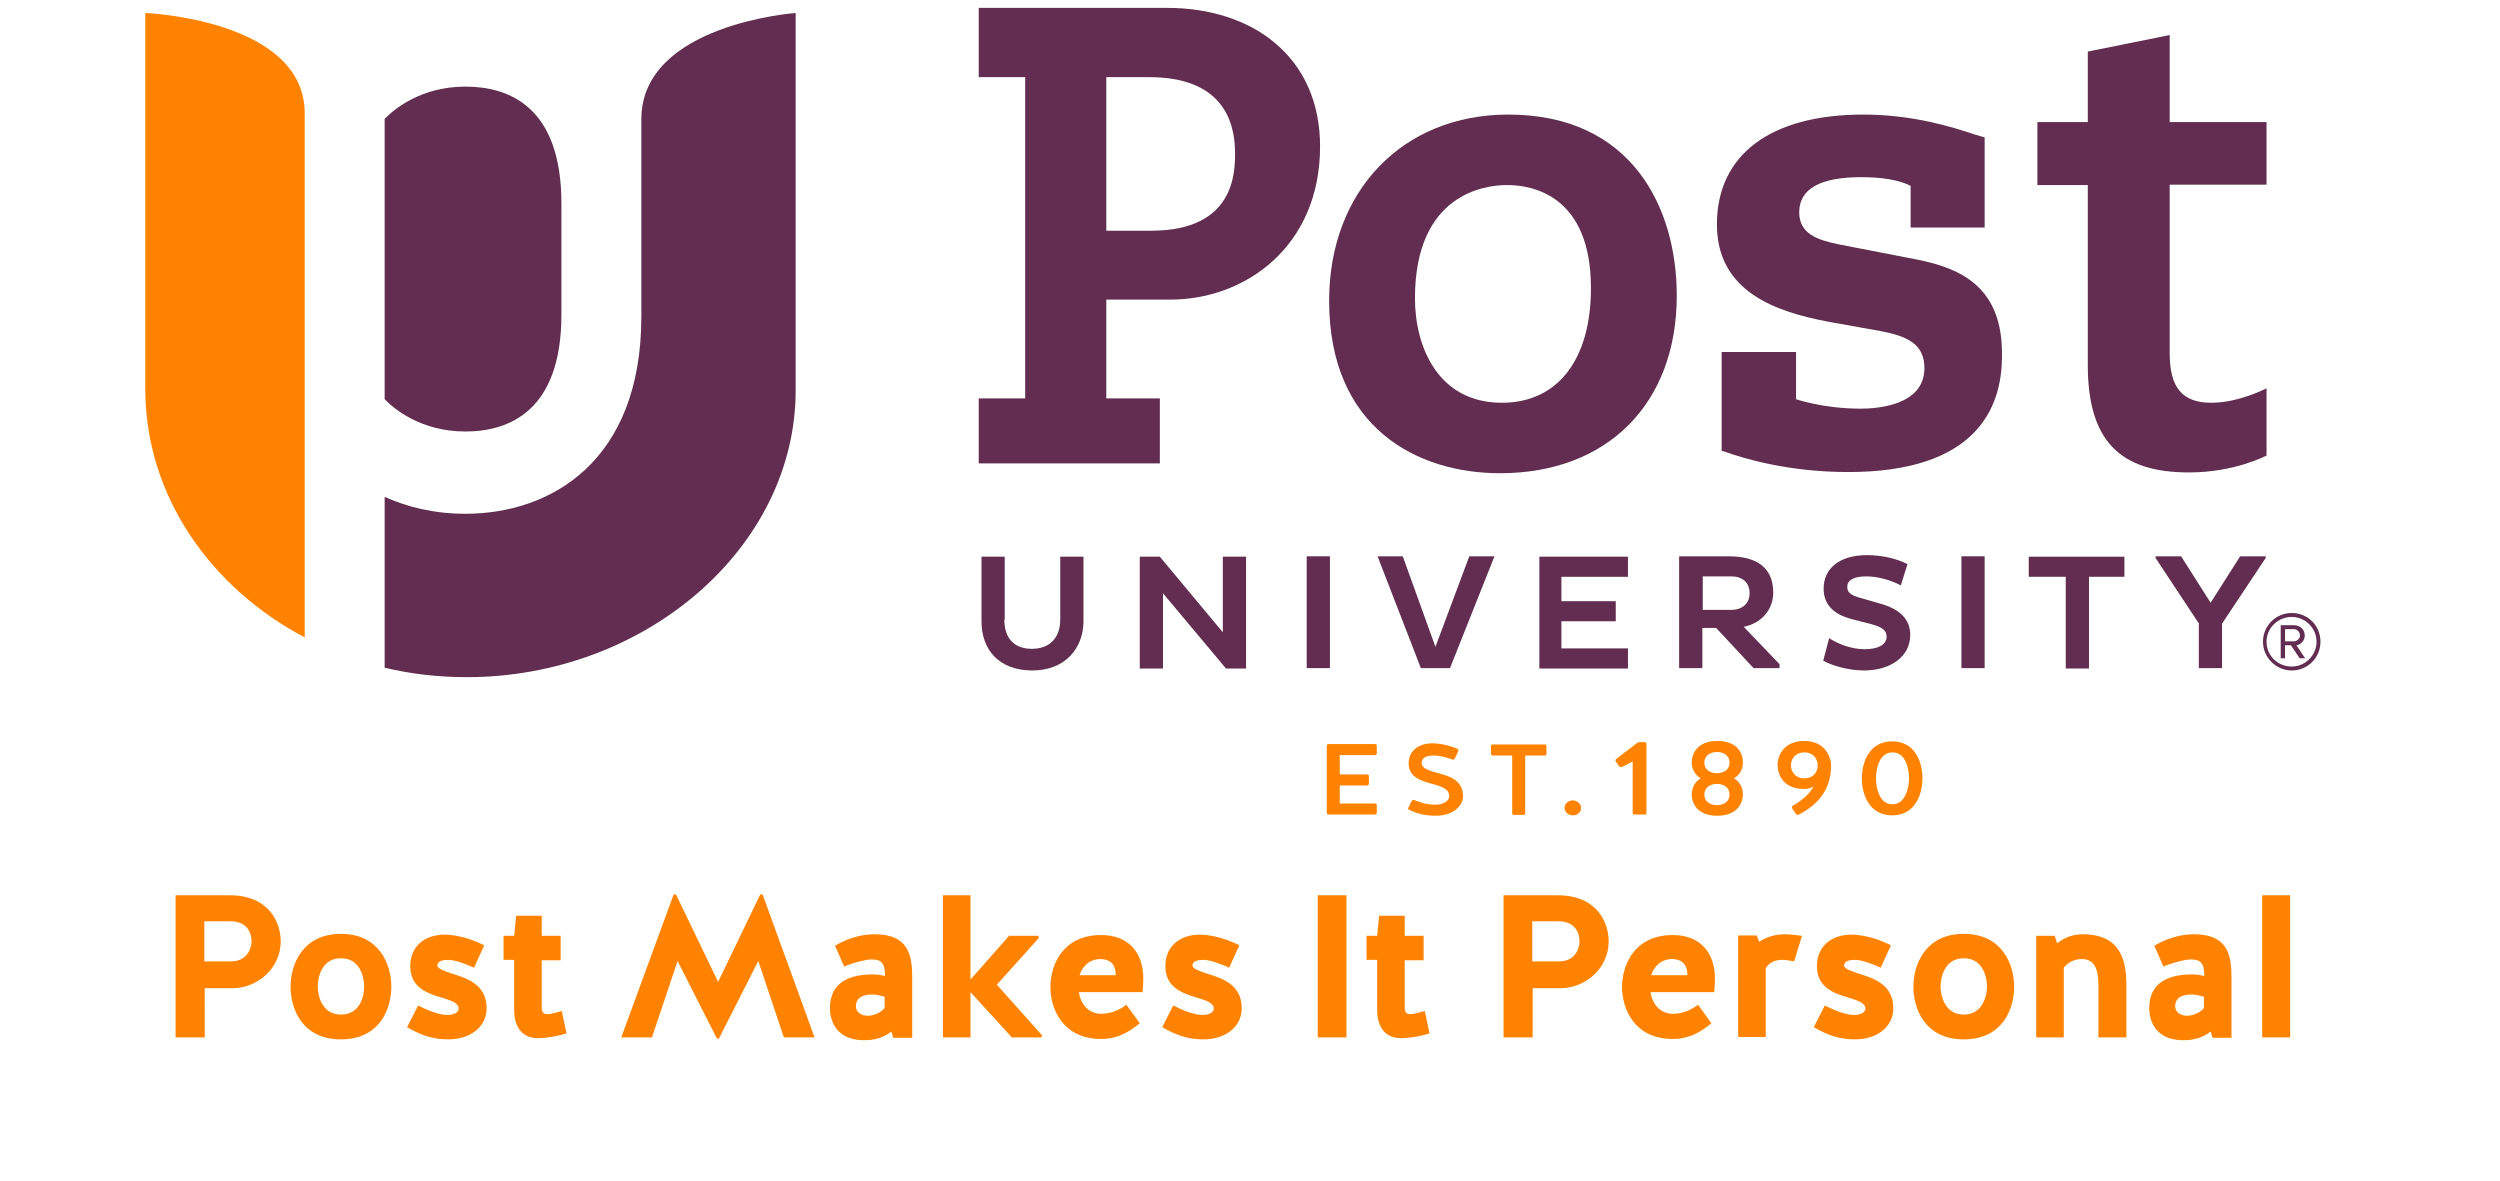 <?xml version="1.0" encoding="utf-8"?>
<!-- Generator: Adobe Illustrator 24.3.0, SVG Export Plug-In . SVG Version: 6.00 Build 0)  -->
<svg version="1.1" id="Layer_1" xmlns="http://www.w3.org/2000/svg" xmlns:xlink="http://www.w3.org/1999/xlink" x="0px" y="0px"
	 viewBox="0 0 635 300" style="enable-background:new 0 0 635 300;" xml:space="preserve">
<style type="text/css">
	.st0{fill:#622D50;}
	.st1{fill:#FF8300;}
</style>
<g>
	<g>
		<g>
			<path class="st0" d="M381,120.2c-21,0-43.4-11.5-43.4-43.8c0-27.9,18.7-47.3,45.5-47.3c31.5,0,42.8,23.8,42.8,46
				C425.9,102.5,408.3,120.2,381,120.2z M382.8,47c-5.5,0-23.4,2.1-23.4,28.8c0,12.2,5.8,26.5,22.1,26.5c14.1,0,22.6-10.9,22.6-29.1
				C404.1,49.6,389.2,47,382.8,47z"/>
		</g>
		<g>
			<path class="st0" d="M248.6,117.7v-16.5h11.8V19.6h-11.8V2h47.9c10.7,0,20.4,3.1,27.2,8.8c7.6,6.3,11.6,15.4,11.6,26.4
				c0,25.5-19.1,38.9-38,38.9H281v25.1h13.6v16.5H248.6z M281,58.6h11.4c21.3,0,21.3-14.9,21.3-19.8c0-8.7-3.8-19.2-21.8-19.2H281
				V58.6z"/>
		</g>
		<g>
			<g>
				<path class="st1" d="M340.3,199.5v4.6h9c0.2,0,0.4,0.2,0.4,0.4v2c0,0.2-0.2,0.4-0.4,0.4h-11.9c-0.2,0-0.4-0.2-0.4-0.4v-17.1
					c0-0.2,0.2-0.4,0.4-0.4h11.9c0.2,0,0.4,0.2,0.4,0.4v2c0,0.2-0.2,0.4-0.4,0.4h-9v4.9h7c0.2,0,0.4,0.2,0.4,0.4v2
					c0,0.2-0.2,0.4-0.4,0.4H340.3z"/>
			</g>
			<g>
				<path class="st1" d="M371.6,202.2c0,2.8-2.9,5-6.9,5c-2.7,0-4.6-0.5-6.8-1.5c-0.2-0.1-0.3-0.3-0.2-0.5l0.9-1.8
					c0.1-0.2,0.4-0.3,0.6-0.2c1.7,0.7,3.4,1.2,5.3,1.2c1.9,0,3.6-0.8,3.6-2.2c0-4.2-10.3-1.9-10.3-8.3c0-3.2,2.5-5.1,6.1-5.1
					c1,0,3.5,0.2,6.3,1.4c0.2,0.1,0.3,0.4,0.2,0.6l-0.9,1.9c-0.1,0.2-0.4,0.3-0.6,0.2c-1.4-0.5-3.4-1-4.5-1c-1.8,0-3.2,0.3-3.3,1.9
					C361.3,197.3,371.6,195.2,371.6,202.2z"/>
			</g>
			<g>
				<path class="st1" d="M384,191.9h-4.9c-0.2,0-0.4-0.2-0.4-0.4v-2c0-0.2,0.2-0.4,0.4-0.4h13.3c0.2,0,0.4,0.2,0.4,0.4v2
					c0,0.2-0.2,0.4-0.4,0.4h-5v14.7c0,0.2-0.2,0.4-0.4,0.4h-2.5c-0.2,0-0.4-0.2-0.4-0.4V191.9z"/>
			</g>
			<g>
				<path class="st1" d="M399.5,203.3c1.1,0,2.1,0.9,2.1,1.9c0,1.1-0.9,1.9-2.1,1.9c-1.1,0-2.1-0.8-2.1-1.9
					C397.4,204.1,398.4,203.3,399.5,203.3z"/>
			</g>
			<g>
				<path class="st1" d="M418.2,206.5c0,0.3-0.2,0.4-0.5,0.4h-2.5c-0.3,0-0.5-0.2-0.5-0.4v-13.1l-2.7,1.4c-0.2,0.1-0.5,0-0.7-0.1
					l-0.9-1.3c-0.1-0.2-0.1-0.5,0.1-0.6l5.2-4c0.2-0.2,0.5-0.3,0.8-0.3h1.2c0.3,0,0.5,0.2,0.5,0.4V206.5z"/>
			</g>
			<g>
				<path class="st1" d="M440.4,197.7c1.3,0.7,2.3,2.2,2.3,4.1c0,1.9-1.2,5.4-6.5,5.4c-5.3,0-6.5-3.4-6.5-5.4c0-1.7,0.9-3.4,2.3-4.1
					c-1.3-0.7-2.3-2.2-2.3-4.1c0-1.9,1.2-5.4,6.5-5.4c5.3,0,6.5,3.4,6.5,5.4C442.7,194.7,442.4,196.6,440.4,197.7z M439.3,193.7
					c0-1.8-1.5-2.7-3.2-2.7c-1.6,0-3.2,0.9-3.2,2.7c0,1.8,1.5,2.7,3.2,2.7C437.9,196.4,439.3,195.5,439.3,193.7z M439.3,201.8
					c0-1.8-1.5-2.7-3.2-2.7c-1.6,0-3.2,0.9-3.2,2.7c0,1.8,1.5,2.7,3.2,2.7C437.9,204.5,439.3,203.6,439.3,201.8z"/>
			</g>
			<g>
				<path class="st1" d="M455.2,205.3c-0.1-0.2-0.1-0.5,0.1-0.6c2.8-1.6,4.4-3.2,5.3-4.9c-0.6,0.4-1.7,0.6-2.3,0.6
					c-5.6,0-6.8-3.9-6.8-6.2c0-1.9,1.3-6,6.8-6c5.5,0,6.8,4.4,6.8,6.3c0,6.8-4.3,10.4-8.2,12.4c-0.2,0.1-0.5,0.1-0.7-0.1
					L455.2,205.3z M454.9,194.4c0,1.6,1.1,3.3,3.4,3.3c2.3,0,3.4-1.6,3.4-3.3c0-1.6-1.1-3.3-3.4-3.3
					C456.1,191.1,454.9,192.7,454.9,194.4z"/>
			</g>
			<g>
				<path class="st1" d="M488.3,197.7c0,4-1.8,9.4-7.7,9.4c-5.9,0-7.7-5.5-7.7-9.4c0-3.9,1.8-9.4,7.7-9.4
					C486.6,188.3,488.3,193.8,488.3,197.7z M484.9,197.7c0-1.6-0.5-6.6-4.2-6.6c-3.7,0-4.2,4.9-4.2,6.6c0,1.6,0.5,6.6,4.2,6.6
					C484.3,204.3,484.9,199.3,484.9,197.7z"/>
			</g>
		</g>
		<g>
			<path class="st1" d="M77.4,28.8c0-23.9-40.5-25.5-40.5-25.5v95.7c0.1,26.8,16.4,50.2,40.5,62.9C77.4,161.9,77.4,44.8,77.4,28.8z"
				/>
		</g>
		<g>
			<path class="st0" d="M162.9,30.3c0,13.4,0,50.1,0,50.1c0,36.9-23.1,50.1-44.7,50.1c-8.1,0-15-1.8-20.5-4.3v43.4
				c6.7,1.6,13.7,2.4,20.9,2.4c45,0,83.5-32.7,83.5-72.9V3.3C202.1,3.3,162.9,6.1,162.9,30.3z"/>
		</g>
		<g>
			<path class="st0" d="M118.2,22c-11.4,0-18.3,5.9-20.5,8.2v71.2c2.2,2.3,9.1,8.2,20.5,8.2c11.1,0,24.4-5.2,24.4-29.7V51.7
				C142.6,27.1,129.3,22,118.2,22z"/>
		</g>
		<g>
			<path class="st0" d="M487.3,66L466.7,62c-5.1-1.1-9.7-2.6-9.7-8.1c0-5.9,5.3-8.9,15.7-8.9c5.4,0,9.6,0.7,12.6,2.2v10.6h18.8V34.9
				l-2.4-0.7c-5.4-1.8-15.6-5.1-28.4-5.1c-23.6,0-37.2,10.2-37.2,27.9c0,17.2,15.1,22.2,28.2,24.7l13.4,2.4
				c6.8,1.3,11.1,3.3,11.1,9.4c0,9.7-12.5,10.3-16.2,10.3c-9.5,0-16.4-2.4-16.4-2.4v-12h-18.9v25.1l1,0.3c4.2,1.5,15.7,5.1,31.1,5.1
				c32.3,0,39.1-16,39.1-29.4C508.8,72.8,497.9,68.2,487.3,66z"/>
		</g>
		<g>
			<path class="st0" d="M561.7,102.3c-7.3,0-10.6-3.7-10.6-12.6c0-12.2,0-34.6,0-42.8h24.6V31h-24.6V8.9l-20.8,4.2V31h-12.8v16h12.8
				c0,0,0,40.7,0,45.7c0,19.1,8,27.3,25.7,27.3c11.7,0,19.7-4.3,19.7-4.3V98.6C575.8,98.6,568.7,102.3,561.7,102.3z"/>
		</g>
		<g>
			<path class="st0" d="M255.1,157.4c0,4.5,2.3,7.4,7,7.4c4.8,0,7.2-3.1,7.2-7.4v-16h5.9v16.4c0,6.7-4.5,12.5-13,12.5
				c-8.4,0-12.9-5.2-12.9-12.5v-16.4h5.9V157.4z"/>
		</g>
		<g>
			<path class="st0" d="M295.4,150.7v19.1h-5.9v-28.4h5.1l16,19.2v-19.2h5.9v28.4h-5.1L295.4,150.7z"/>
		</g>
		<g>
			<path class="st0" d="M331.9,141.3h5.9v28.4h-5.9v-15.6V141.3z"/>
		</g>
		<g>
			<path class="st0" d="M349.9,141.3h6.4l8.3,23l8.6-23h6.4l-11.3,28.4h-7.4L349.9,141.3z"/>
		</g>
		<g>
			<path class="st0" d="M391,169.8v-28.4h22.5v5.1h-16.9v6.2h13.8v5.1h-13.8v6.9h16.9v5.1H391z"/>
		</g>
		<g>
			<path class="st0" d="M426.6,141.3h12.5c7,0,11.3,2.8,11.3,9.2c0,4.5-3.2,7.9-7.5,8.7l9.1,9.5v1h-6.6l-9.5-10.2h-3.5v10.2h-5.9
				V141.3z M432.5,146.4v8.5h7.3c2.7,0,4.6-1.6,4.6-4.2c0-2.8-1.9-4.3-4.6-4.3H432.5z"/>
		</g>
		<g>
			<path class="st0" d="M464.6,162.1c2,1.3,5.4,2.8,9,2.8c3.4,0,5.6-1.1,5.6-3.2c0-1.5-1-2.4-4-3.2l-4.7-1.2c-5.1-1.3-7.3-4-7.3-7.8
				c0-4.7,3.5-8.5,11.1-8.5c4.1,0,8,1.1,10.2,2.3l-1.7,5.4c-2.1-1.2-5.7-2.3-8.7-2.3c-3.4,0-4.9,1-4.9,2.7c0,1.5,1.1,2.1,3.1,2.7
				l5.2,1.5c5.1,1.4,7.7,4,7.7,8c0,5.4-4.9,9-11.8,9c-4.1,0-8.5-1.4-10.3-2.5L464.6,162.1z"/>
		</g>
		<g>
			<path class="st0" d="M498.2,141.3h5.9v28.4h-5.9v-14.3V141.3z"/>
		</g>
		<g>
			<path class="st0" d="M530.6,146.5v23.3h-5.9v-23.3h-9.4v-5.1h24.3v5.1H530.6z"/>
		</g>
		<g>
			<path class="st0" d="M558.6,158.5l-11.1-16.8v-0.4h6.5l7.5,11.8l7.5-11.8h6.5v0.4l-11.1,16.7v11.3h-5.9V158.5z"/>
		</g>
		<g>
			<g>
				<path class="st0" d="M582.1,170.3c-4,0-7.3-3.3-7.3-7.3c0-4.1,3.3-7.3,7.3-7.3c4.1,0,7.3,3.2,7.3,7.3
					C589.4,167.1,586.1,170.3,582.1,170.3z M582.1,156.7c-3.5,0-6.4,2.8-6.4,6.3c0,3.5,2.8,6.3,6.4,6.3c3.5,0,6.3-2.9,6.3-6.3
					C588.4,159.5,585.5,156.7,582.1,156.7z M584.1,167.2l-2.2-3.3h-1.5v3.3h-1.1v-8.4h3.4c1.4,0,2.7,1,2.7,2.6
					c0,1.9-1.7,2.5-2.1,2.5l2.2,3.3H584.1z M582.7,159.8h-2.3v3.1h2.3c0.7,0,1.5-0.7,1.5-1.5C584.2,160.5,583.4,159.8,582.7,159.8z"
					/>
			</g>
		</g>
	</g>
	<g>
		<g>
			<g>
				<path class="st1" d="M51.9,263.5h-7.3v-36.1h13.8c9.9,0,12.9,6.9,12.9,11.7c0,7.1-6.2,11.9-12.2,11.9h-7.1V263.5z M63.9,239.1
					c0-1.8-0.9-5.1-5.3-5.1h-6.7v10.2h6.9C62.9,244.1,63.9,240.7,63.9,239.1z"/>
			</g>
			<g>
				<path class="st1" d="M99.4,250.6c0,5.6-2.9,13.4-12.8,13.4s-12.8-7.8-12.8-13.4c0-5.4,2.9-13.4,12.8-13.4S99.4,245.2,99.4,250.6
					z M92.5,250.6c0-1.8-0.7-7.2-5.9-7.2c-5.2,0-5.9,5.4-5.9,7.2s0.8,7.1,5.9,7.1C91.8,257.7,92.5,252.4,92.5,250.6z"/>
			</g>
			<g>
				<path class="st1" d="M114.8,247.3c3.9,1.2,8.8,2.8,8.8,8.8c0,4.7-4.1,7.9-9.7,7.9c-3.9,0-6.9-1-10.5-3.1l2.8-5.5
					c2.6,1.3,5.3,2.4,7.5,2.4c1.5,0,2.8-0.6,2.8-1.6c0-1.5-2-2.1-4.3-2.8c-3.7-1.1-8-2.6-8-8c0-5,3.6-8,8.8-8c1.4,0,5.2,0.3,10,2.7
					l-2.6,5.7c-2.1-1-5-2-6.5-2c-1.4,0-2.8,0.3-2.8,1.4C111,246,112.7,246.6,114.8,247.3z"/>
			</g>
			<g>
				<path class="st1" d="M127.9,243.9v-6.2h2.7l0.5-5.1h6.5v5.1h4.8v6.2h-4.8V256c0,1.2,0.6,1.6,1.4,1.6c1,0,2.4-0.5,3.7-0.8
					l1.2,5.7c-3.4,1-6.1,1.2-7.2,1.2c-5.6,0-6.1-5.2-6.1-7v-12.9H127.9z"/>
			</g>
			<g>
				<path class="st1" d="M182.1,263.8l-10-19.7l-6.5,19.4h-7.8l13.3-36.3h0.6l10.7,22.2l10.7-22.2h0.6l13.2,36.3h-7.8l-6.5-19.4
					l-10,19.7H182.1z"/>
			</g>
			<g>
				<path class="st1" d="M222.2,237.3c8.8,0,9.5,5.7,9.5,11v15.3h-4.8l-0.5-1.6c-1.6,1.3-3.8,2.1-6.1,2.2c-8,0.4-9.5-5.1-9.5-8.1
					c0-7.1,5.7-8.6,11-8.6c1.1,0,2.1,0.2,3,0.4c0-3.6-1.2-4.2-3.5-4.2c-1.2,0-4.3,0.7-6.9,1.8l-2.3-5.3
					C215.2,238.4,218.6,237.3,222.2,237.3z M224.8,253.2c-0.8-0.2-2-0.6-3.2-0.6c-2.1,0-4.2,0.6-4.2,3c0,1.5,1.4,2.4,3,2.4
					c1.9,0,3.7-1.1,4.3-2V253.2z"/>
			</g>
			<g>
				<path class="st1" d="M246.5,252v11.5h-7v-36.1h7v21.4l9.8-11.1h7.4l0.2,0.5l-10.7,11.9l11.5,12.9l-0.2,0.5H257L246.5,252z"/>
			</g>
			<g>
				<path class="st1" d="M274,251.8c0.4,3,2.3,5.7,5.7,5.7c2.2,0,4.5-0.8,6.4-2.3l3.4,4.7c-3.1,2.6-6.1,4-9.8,4
					c-9.8,0-12.9-7.7-12.9-13.2c0-5.4,3-13.2,12.9-13.2c6.9,0,10.7,4.4,10.7,11.1c0,1.1-0.1,2.2-0.2,3.4H274z M274.2,247.7h9.2
					c0-2.1-0.8-4-3.8-4.1C276.8,243.6,275,245.3,274.2,247.7z"/>
			</g>
			<g>
				<path class="st1" d="M306.6,247.3c3.9,1.2,8.8,2.8,8.8,8.8c0,4.7-4.1,7.9-9.7,7.9c-3.9,0-6.9-1-10.5-3.1l2.8-5.5
					c2.6,1.3,5.3,2.4,7.5,2.4c1.5,0,2.8-0.6,2.8-1.6c0-1.5-2-2.1-4.3-2.8c-3.7-1.1-8-2.6-8-8c0-5,3.6-8,8.8-8c1.4,0,5.2,0.3,10,2.7
					l-2.6,5.7c-2.1-1-5-2-6.5-2c-1.4,0-2.8,0.3-2.8,1.4C302.8,246,304.5,246.6,306.6,247.3z"/>
			</g>
			<g>
				<path class="st1" d="M342,263.5h-7.3v-36.1h7.3V263.5z"/>
			</g>
			<g>
				<path class="st1" d="M347.1,243.9v-6.2h2.7l0.5-5.1h6.5v5.1h4.8v6.2h-4.8V256c0,1.2,0.6,1.6,1.4,1.6c1,0,2.4-0.5,3.7-0.8
					l1.2,5.7c-3.4,1-6.1,1.2-7.2,1.2c-5.6,0-6.1-5.2-6.1-7v-12.9H347.1z"/>
			</g>
			<g>
				<path class="st1" d="M389.2,263.5h-7.3v-36.1h13.8c9.9,0,12.9,6.9,12.9,11.7c0,7.1-6.2,11.9-12.2,11.9h-7.1V263.5z M401.2,239.1
					c0-1.8-0.9-5.1-5.3-5.1h-6.7v10.2h6.9C400.3,244.1,401.2,240.7,401.2,239.1z"/>
			</g>
			<g>
				<path class="st1" d="M419.2,251.8c0.4,3,2.3,5.7,5.7,5.7c2.2,0,4.5-0.8,6.4-2.3l3.4,4.7c-3.1,2.6-6.1,4-9.8,4
					c-9.8,0-12.9-7.7-12.9-13.2c0-5.4,3-13.2,12.9-13.2c6.9,0,10.7,4.4,10.7,11.1c0,1.1-0.1,2.2-0.2,3.4H419.2z M419.4,247.7h9.2
					c0-2.1-0.8-4-3.8-4.1C422,243.6,420.2,245.3,419.4,247.7z"/>
			</g>
			<g>
				<path class="st1" d="M455.7,244.2c-1-0.2-2-0.4-3-0.4c-1.6,0-3.2,0.5-4.2,2.1v17.5h-7v-25.8h4.7l0.6,1.6
					c2.1-1.3,4.2-1.9,6.6-1.9c1.1,0,3.1,0.2,4.3,0.4L455.7,244.2z"/>
			</g>
			<g>
				<path class="st1" d="M472.1,247.3c3.9,1.2,8.8,2.8,8.8,8.8c0,4.7-4.1,7.9-9.7,7.9c-3.9,0-6.9-1-10.5-3.1l2.8-5.5
					c2.6,1.3,5.3,2.4,7.5,2.4c1.5,0,2.8-0.6,2.8-1.6c0-1.5-2-2.1-4.3-2.8c-3.7-1.1-8-2.6-8-8c0-5,3.6-8,8.8-8c1.4,0,5.2,0.3,10,2.7
					l-2.6,5.7c-2.1-1-5-2-6.5-2c-1.4,0-2.8,0.3-2.8,1.4C468.3,246,470,246.6,472.1,247.3z"/>
			</g>
			<g>
				<path class="st1" d="M511.6,250.6c0,5.6-2.9,13.4-12.8,13.4s-12.8-7.8-12.8-13.4c0-5.4,2.9-13.4,12.8-13.4
					S511.6,245.2,511.6,250.6z M504.7,250.6c0-1.8-0.7-7.2-5.9-7.2c-5.2,0-5.9,5.4-5.9,7.2s0.8,7.1,5.9,7.1
					C503.9,257.7,504.7,252.4,504.7,250.6z"/>
			</g>
			<g>
				<path class="st1" d="M524.2,263.5h-7v-25.8h4.7l0.6,1.9c2-1.6,4.3-2.3,6.5-2.3c9.8,0,11.1,6.9,11.1,12.9v13.3h-7.1v-13.3
					c0-2.8-0.4-6.6-4.2-6.6c-2.2,0-3.8,1.1-4.6,2.2V263.5z"/>
			</g>
			<g>
				<path class="st1" d="M557.3,237.3c8.8,0,9.5,5.7,9.5,11v15.3H562l-0.5-1.6c-1.6,1.3-3.8,2.1-6.1,2.2c-8,0.4-9.5-5.1-9.5-8.1
					c0-7.1,5.7-8.6,11-8.6c1.1,0,2.1,0.2,3,0.4c0-3.6-1.2-4.2-3.5-4.2c-1.2,0-4.3,0.7-6.9,1.8l-2.3-5.3
					C550.3,238.4,553.7,237.3,557.3,237.3z M559.9,253.2c-0.8-0.2-2-0.6-3.2-0.6c-2.1,0-4.2,0.6-4.2,3c0,1.5,1.4,2.4,3,2.4
					c1.9,0,3.7-1.1,4.3-2V253.2z"/>
			</g>
			<g>
				<path class="st1" d="M581.7,263.5h-7.1v-36.1h7.1V263.5z"/>
			</g>
		</g>
	</g>
</g>
</svg>
